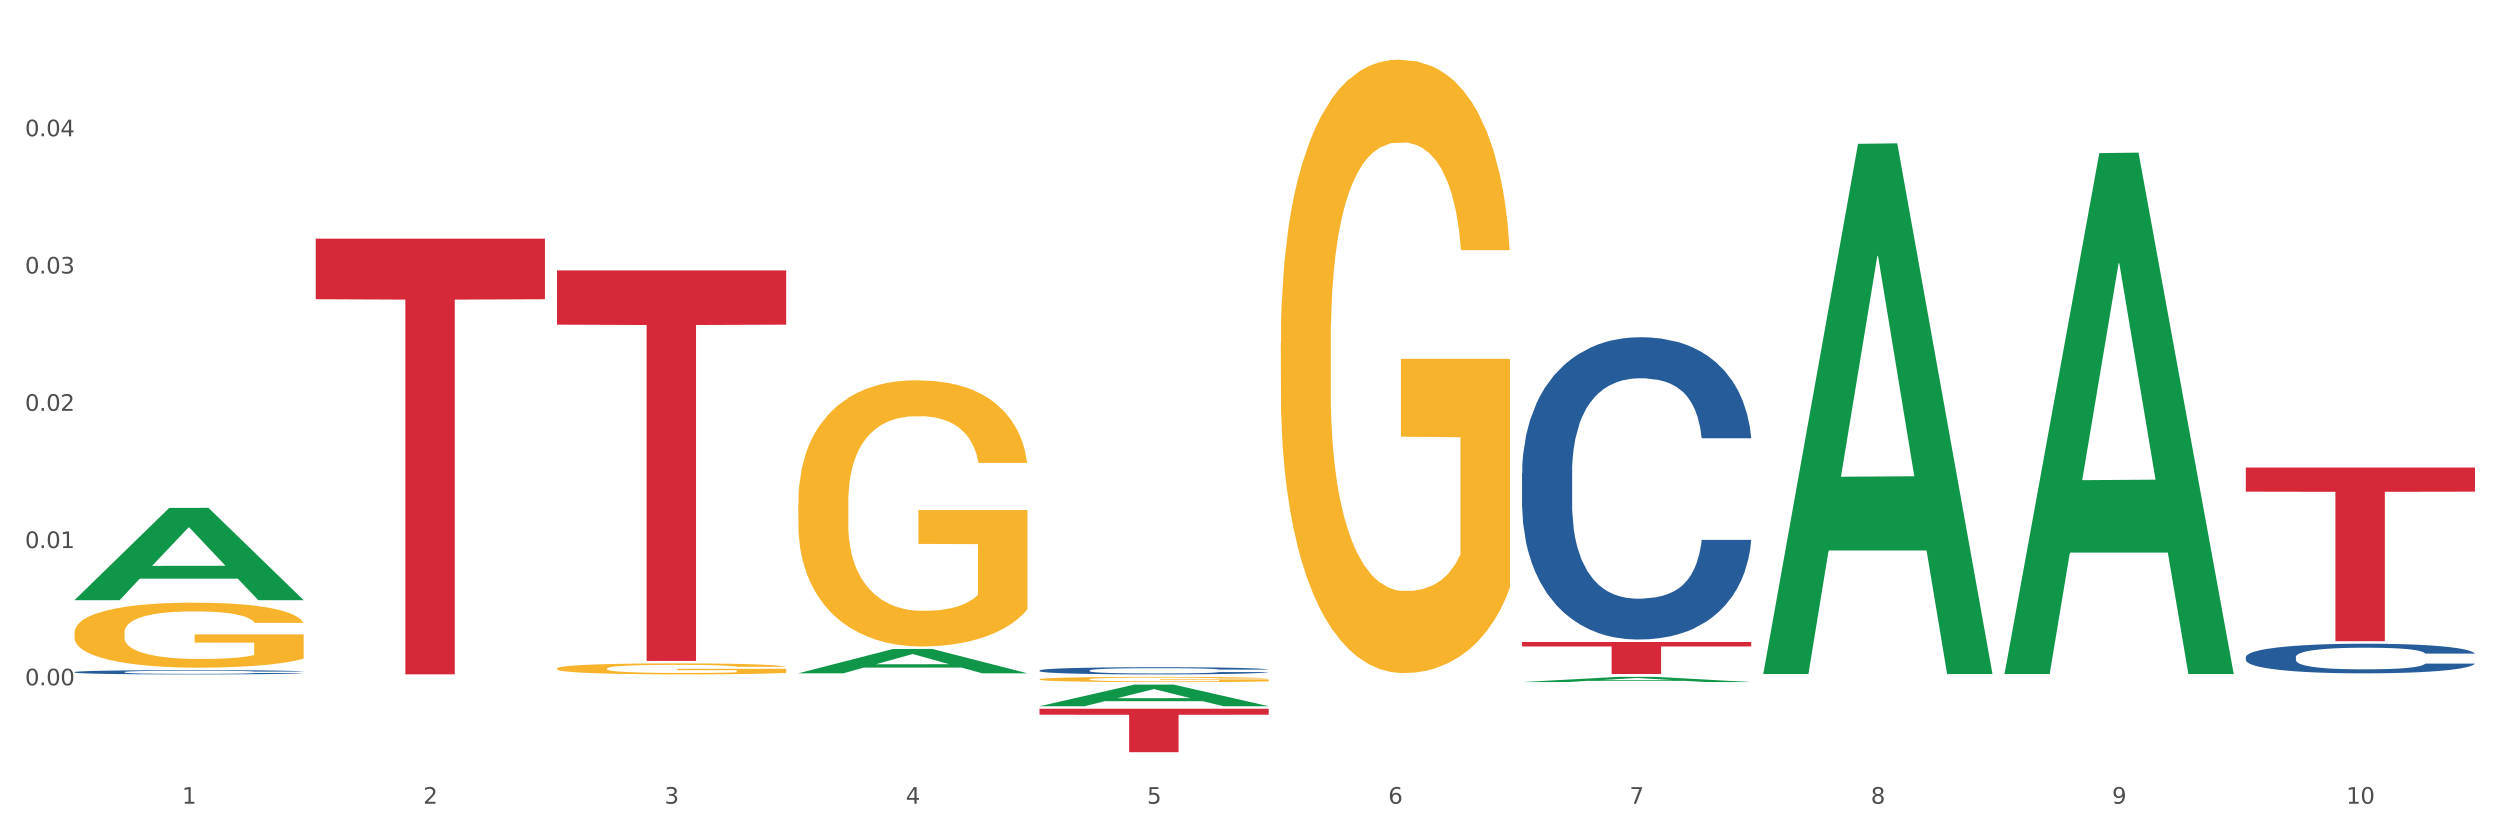 <?xml version="1.0" encoding="utf-8" standalone="no"?>
<!DOCTYPE svg PUBLIC "-//W3C//DTD SVG 1.1//EN"
  "http://www.w3.org/Graphics/SVG/1.1/DTD/svg11.dtd">
<svg xmlns:xlink="http://www.w3.org/1999/xlink" width="1080pt" height="360pt" viewBox="0 0 1080 360" xmlns="http://www.w3.org/2000/svg" version="1.1">
 <rect x="0" y="0" width="1080" height="360" fill="#333333" stroke="none"/>
 <defs>
  <style type="text/css">*{stroke-linejoin: round; stroke-linecap: butt}</style>
 </defs>
 <g id="figure_1">
  <g id="patch_1">
   <path d="M 0 360 
L 1080 360 
L 1080 0 
L 0 0 
z
" style="fill: #ffffff; stroke: #ffffff; stroke-linejoin: miter"/>
  </g>
  <g id="axes_1">
   <g id="matplotlib.axis_1">
    <g id="xtick_1">
     <g id="text_1">
      <!-- 1 -->
      <g style="fill: #4d4d4d" transform="translate(78.627 347.204) scale(0.096 -0.096)">
       <defs>
        <path id="DejaVuSans-31" d="M 794 531 
L 1825 531 
L 1825 4091 
L 703 3866 
L 703 4441 
L 1819 4666 
L 2450 4666 
L 2450 531 
L 3481 531 
L 3481 0 
L 794 0 
L 794 531 
z
" transform="scale(0.016)"/>
       </defs>
       <use xlink:href="#DejaVuSans-31"/>
      </g>
     </g>
    </g>
    <g id="xtick_2">
     <g id="text_2">
      <!-- 2 -->
      <g style="fill: #4d4d4d" transform="translate(182.851 347.204) scale(0.096 -0.096)">
       <defs>
        <path id="DejaVuSans-32" d="M 1228 531 
L 3431 531 
L 3431 0 
L 469 0 
L 469 531 
Q 828 903 1448 1529 
Q 2069 2156 2228 2338 
Q 2531 2678 2651 2914 
Q 2772 3150 2772 3378 
Q 2772 3750 2511 3984 
Q 2250 4219 1831 4219 
Q 1534 4219 1204 4116 
Q 875 4013 500 3803 
L 500 4441 
Q 881 4594 1212 4672 
Q 1544 4750 1819 4750 
Q 2544 4750 2975 4387 
Q 3406 4025 3406 3419 
Q 3406 3131 3298 2873 
Q 3191 2616 2906 2266 
Q 2828 2175 2409 1742 
Q 1991 1309 1228 531 
z
" transform="scale(0.016)"/>
       </defs>
       <use xlink:href="#DejaVuSans-32"/>
      </g>
     </g>
    </g>
    <g id="xtick_3">
     <g id="text_3">
      <!-- 3 -->
      <g style="fill: #4d4d4d" transform="translate(287.074 347.204) scale(0.096 -0.096)">
       <defs>
        <path id="DejaVuSans-33" d="M 2597 2516 
Q 3050 2419 3304 2112 
Q 3559 1806 3559 1356 
Q 3559 666 3084 287 
Q 2609 -91 1734 -91 
Q 1441 -91 1130 -33 
Q 819 25 488 141 
L 488 750 
Q 750 597 1062 519 
Q 1375 441 1716 441 
Q 2309 441 2620 675 
Q 2931 909 2931 1356 
Q 2931 1769 2642 2001 
Q 2353 2234 1838 2234 
L 1294 2234 
L 1294 2753 
L 1863 2753 
Q 2328 2753 2575 2939 
Q 2822 3125 2822 3475 
Q 2822 3834 2567 4026 
Q 2313 4219 1838 4219 
Q 1578 4219 1281 4162 
Q 984 4106 628 3988 
L 628 4550 
Q 988 4650 1302 4700 
Q 1616 4750 1894 4750 
Q 2613 4750 3031 4423 
Q 3450 4097 3450 3541 
Q 3450 3153 3228 2886 
Q 3006 2619 2597 2516 
z
" transform="scale(0.016)"/>
       </defs>
       <use xlink:href="#DejaVuSans-33"/>
      </g>
     </g>
    </g>
    <g id="xtick_4">
     <g id="text_4">
      <!-- 4 -->
      <g style="fill: #4d4d4d" transform="translate(391.298 347.204) scale(0.096 -0.096)">
       <defs>
        <path id="DejaVuSans-34" d="M 2419 4116 
L 825 1625 
L 2419 1625 
L 2419 4116 
z
M 2253 4666 
L 3047 4666 
L 3047 1625 
L 3713 1625 
L 3713 1100 
L 3047 1100 
L 3047 0 
L 2419 0 
L 2419 1100 
L 313 1100 
L 313 1709 
L 2253 4666 
z
" transform="scale(0.016)"/>
       </defs>
       <use xlink:href="#DejaVuSans-34"/>
      </g>
     </g>
    </g>
    <g id="xtick_5">
     <g id="text_5">
      <!-- 5 -->
      <g style="fill: #4d4d4d" transform="translate(495.522 347.204) scale(0.096 -0.096)">
       <defs>
        <path id="DejaVuSans-35" d="M 691 4666 
L 3169 4666 
L 3169 4134 
L 1269 4134 
L 1269 2991 
Q 1406 3038 1543 3061 
Q 1681 3084 1819 3084 
Q 2600 3084 3056 2656 
Q 3513 2228 3513 1497 
Q 3513 744 3044 326 
Q 2575 -91 1722 -91 
Q 1428 -91 1123 -41 
Q 819 9 494 109 
L 494 744 
Q 775 591 1075 516 
Q 1375 441 1709 441 
Q 2250 441 2565 725 
Q 2881 1009 2881 1497 
Q 2881 1984 2565 2268 
Q 2250 2553 1709 2553 
Q 1456 2553 1204 2497 
Q 953 2441 691 2322 
L 691 4666 
z
" transform="scale(0.016)"/>
       </defs>
       <use xlink:href="#DejaVuSans-35"/>
      </g>
     </g>
    </g>
    <g id="xtick_6">
     <g id="text_6">
      <!-- 6 -->
      <g style="fill: #4d4d4d" transform="translate(599.745 347.204) scale(0.096 -0.096)">
       <defs>
        <path id="DejaVuSans-36" d="M 2113 2584 
Q 1688 2584 1439 2293 
Q 1191 2003 1191 1497 
Q 1191 994 1439 701 
Q 1688 409 2113 409 
Q 2538 409 2786 701 
Q 3034 994 3034 1497 
Q 3034 2003 2786 2293 
Q 2538 2584 2113 2584 
z
M 3366 4563 
L 3366 3988 
Q 3128 4100 2886 4159 
Q 2644 4219 2406 4219 
Q 1781 4219 1451 3797 
Q 1122 3375 1075 2522 
Q 1259 2794 1537 2939 
Q 1816 3084 2150 3084 
Q 2853 3084 3261 2657 
Q 3669 2231 3669 1497 
Q 3669 778 3244 343 
Q 2819 -91 2113 -91 
Q 1303 -91 875 529 
Q 447 1150 447 2328 
Q 447 3434 972 4092 
Q 1497 4750 2381 4750 
Q 2619 4750 2861 4703 
Q 3103 4656 3366 4563 
z
" transform="scale(0.016)"/>
       </defs>
       <use xlink:href="#DejaVuSans-36"/>
      </g>
     </g>
    </g>
    <g id="xtick_7">
     <g id="text_7">
      <!-- 7 -->
      <g style="fill: #4d4d4d" transform="translate(703.969 347.204) scale(0.096 -0.096)">
       <defs>
        <path id="DejaVuSans-37" d="M 525 4666 
L 3525 4666 
L 3525 4397 
L 1831 0 
L 1172 0 
L 2766 4134 
L 525 4134 
L 525 4666 
z
" transform="scale(0.016)"/>
       </defs>
       <use xlink:href="#DejaVuSans-37"/>
      </g>
     </g>
    </g>
    <g id="xtick_8">
     <g id="text_8">
      <!-- 8 -->
      <g style="fill: #4d4d4d" transform="translate(808.193 347.204) scale(0.096 -0.096)">
       <defs>
        <path id="DejaVuSans-38" d="M 2034 2216 
Q 1584 2216 1326 1975 
Q 1069 1734 1069 1313 
Q 1069 891 1326 650 
Q 1584 409 2034 409 
Q 2484 409 2743 651 
Q 3003 894 3003 1313 
Q 3003 1734 2745 1975 
Q 2488 2216 2034 2216 
z
M 1403 2484 
Q 997 2584 770 2862 
Q 544 3141 544 3541 
Q 544 4100 942 4425 
Q 1341 4750 2034 4750 
Q 2731 4750 3128 4425 
Q 3525 4100 3525 3541 
Q 3525 3141 3298 2862 
Q 3072 2584 2669 2484 
Q 3125 2378 3379 2068 
Q 3634 1759 3634 1313 
Q 3634 634 3220 271 
Q 2806 -91 2034 -91 
Q 1263 -91 848 271 
Q 434 634 434 1313 
Q 434 1759 690 2068 
Q 947 2378 1403 2484 
z
M 1172 3481 
Q 1172 3119 1398 2916 
Q 1625 2713 2034 2713 
Q 2441 2713 2670 2916 
Q 2900 3119 2900 3481 
Q 2900 3844 2670 4047 
Q 2441 4250 2034 4250 
Q 1625 4250 1398 4047 
Q 1172 3844 1172 3481 
z
" transform="scale(0.016)"/>
       </defs>
       <use xlink:href="#DejaVuSans-38"/>
      </g>
     </g>
    </g>
    <g id="xtick_9">
     <g id="text_9">
      <!-- 9 -->
      <g style="fill: #4d4d4d" transform="translate(912.416 347.204) scale(0.096 -0.096)">
       <defs>
        <path id="DejaVuSans-39" d="M 703 97 
L 703 672 
Q 941 559 1184 500 
Q 1428 441 1663 441 
Q 2288 441 2617 861 
Q 2947 1281 2994 2138 
Q 2813 1869 2534 1725 
Q 2256 1581 1919 1581 
Q 1219 1581 811 2004 
Q 403 2428 403 3163 
Q 403 3881 828 4315 
Q 1253 4750 1959 4750 
Q 2769 4750 3195 4129 
Q 3622 3509 3622 2328 
Q 3622 1225 3098 567 
Q 2575 -91 1691 -91 
Q 1453 -91 1209 -44 
Q 966 3 703 97 
z
M 1959 2075 
Q 2384 2075 2632 2365 
Q 2881 2656 2881 3163 
Q 2881 3666 2632 3958 
Q 2384 4250 1959 4250 
Q 1534 4250 1286 3958 
Q 1038 3666 1038 3163 
Q 1038 2656 1286 2365 
Q 1534 2075 1959 2075 
z
" transform="scale(0.016)"/>
       </defs>
       <use xlink:href="#DejaVuSans-39"/>
      </g>
     </g>
    </g>
    <g id="xtick_10">
     <g id="text_10">
      <!-- 10 -->
      <g style="fill: #4d4d4d" transform="translate(1013.586 347.204) scale(0.096 -0.096)">
       <defs>
        <path id="DejaVuSans-30" d="M 2034 4250 
Q 1547 4250 1301 3770 
Q 1056 3291 1056 2328 
Q 1056 1369 1301 889 
Q 1547 409 2034 409 
Q 2525 409 2770 889 
Q 3016 1369 3016 2328 
Q 3016 3291 2770 3770 
Q 2525 4250 2034 4250 
z
M 2034 4750 
Q 2819 4750 3233 4129 
Q 3647 3509 3647 2328 
Q 3647 1150 3233 529 
Q 2819 -91 2034 -91 
Q 1250 -91 836 529 
Q 422 1150 422 2328 
Q 422 3509 836 4129 
Q 1250 4750 2034 4750 
z
" transform="scale(0.016)"/>
       </defs>
       <use xlink:href="#DejaVuSans-31"/>
       <use xlink:href="#DejaVuSans-30" transform="translate(63.623 0)"/>
      </g>
     </g>
    </g>
    <g id="xtick_11"/>
    <g id="xtick_12"/>
    <g id="xtick_13"/>
    <g id="xtick_14"/>
    <g id="xtick_15"/>
    <g id="xtick_16"/>
    <g id="xtick_17"/>
    <g id="xtick_18"/>
    <g id="xtick_19"/>
   </g>
   <g id="matplotlib.axis_2">
    <g id="ytick_1">
     <g id="text_11">
      <!-- 0.00 -->
      <g style="fill: #4d4d4d" transform="translate(10.8 296.063) scale(0.096 -0.096)">
       <defs>
        <path id="DejaVuSans-2e" d="M 684 794 
L 1344 794 
L 1344 0 
L 684 0 
L 684 794 
z
" transform="scale(0.016)"/>
       </defs>
       <use xlink:href="#DejaVuSans-30"/>
       <use xlink:href="#DejaVuSans-2e" transform="translate(63.623 0)"/>
       <use xlink:href="#DejaVuSans-30" transform="translate(95.41 0)"/>
       <use xlink:href="#DejaVuSans-30" transform="translate(159.033 0)"/>
      </g>
     </g>
    </g>
    <g id="ytick_2">
     <g id="text_12">
      <!-- 0.01 -->
      <g style="fill: #4d4d4d" transform="translate(10.8 236.765) scale(0.096 -0.096)">
       <use xlink:href="#DejaVuSans-30"/>
       <use xlink:href="#DejaVuSans-2e" transform="translate(63.623 0)"/>
       <use xlink:href="#DejaVuSans-30" transform="translate(95.41 0)"/>
       <use xlink:href="#DejaVuSans-31" transform="translate(159.033 0)"/>
      </g>
     </g>
    </g>
    <g id="ytick_3">
     <g id="text_13">
      <!-- 0.02 -->
      <g style="fill: #4d4d4d" transform="translate(10.8 177.467) scale(0.096 -0.096)">
       <use xlink:href="#DejaVuSans-30"/>
       <use xlink:href="#DejaVuSans-2e" transform="translate(63.623 0)"/>
       <use xlink:href="#DejaVuSans-30" transform="translate(95.41 0)"/>
       <use xlink:href="#DejaVuSans-32" transform="translate(159.033 0)"/>
      </g>
     </g>
    </g>
    <g id="ytick_4">
     <g id="text_14">
      <!-- 0.03 -->
      <g style="fill: #4d4d4d" transform="translate(10.8 118.168) scale(0.096 -0.096)">
       <use xlink:href="#DejaVuSans-30"/>
       <use xlink:href="#DejaVuSans-2e" transform="translate(63.623 0)"/>
       <use xlink:href="#DejaVuSans-30" transform="translate(95.41 0)"/>
       <use xlink:href="#DejaVuSans-33" transform="translate(159.033 0)"/>
      </g>
     </g>
    </g>
    <g id="ytick_5">
     <g id="text_15">
      <!-- 0.04 -->
      <g style="fill: #4d4d4d" transform="translate(10.8 58.87) scale(0.096 -0.096)">
       <use xlink:href="#DejaVuSans-30"/>
       <use xlink:href="#DejaVuSans-2e" transform="translate(63.623 0)"/>
       <use xlink:href="#DejaVuSans-30" transform="translate(95.41 0)"/>
       <use xlink:href="#DejaVuSans-34" transform="translate(159.033 0)"/>
      </g>
     </g>
    </g>
    <g id="ytick_6"/>
    <g id="ytick_7"/>
    <g id="ytick_8"/>
    <g id="ytick_9"/>
    <g id="ytick_10"/>
    <g id="ytick_11"/>
   </g>
   <g id="PolyCollection_1">
    <path d="M 32.175 259.21 
L 32.277 259.173 
L 73.107 219.414 
L 90.051 219.376 
L 131.187 259.285 
L 111.589 259.285 
L 102.709 249.992 
L 60.552 249.992 
L 60.246 250.142 
L 51.671 259.285 
L 32.175 259.285 
L 32.175 259.21 
L 65.86 244.446 
L 97.401 244.408 
L 81.783 227.882 
L 81.579 227.808 
L 81.375 227.92 
L 65.758 244.408 
L 65.86 244.446 
L 32.175 259.21 
z
" clip-path="url(#p2684461181)" style="fill: #109648"/>
    <path d="M 657.517 204.359 
L 657.634 204.24 
L 657.634 200.9 
L 657.985 196.368 
L 659.272 188.019 
L 660.911 181.698 
L 663.72 174.303 
L 665.241 171.202 
L 667.231 167.744 
L 671.327 162.138 
L 676.008 157.367 
L 679.285 154.743 
L 681.743 153.074 
L 687.244 150.092 
L 690.404 148.78 
L 693.681 147.707 
L 696.49 146.991 
L 701.171 146.156 
L 704.916 145.798 
L 709.247 145.679 
L 712.875 145.798 
L 717.673 146.275 
L 724.695 147.707 
L 727.387 148.541 
L 731.015 149.973 
L 734.76 151.881 
L 737.803 153.789 
L 741.314 156.532 
L 744.943 160.11 
L 748.454 164.643 
L 750.911 168.817 
L 752.901 173.23 
L 754.657 178.597 
L 755.944 184.441 
L 756.529 189.331 
L 735.112 189.331 
L 734.526 184.918 
L 733.356 180.147 
L 732.186 176.927 
L 730.898 174.303 
L 728.909 171.322 
L 727.153 169.413 
L 724.227 167.147 
L 721.535 165.716 
L 719.312 164.881 
L 716.62 164.166 
L 710.885 163.45 
L 706.789 163.45 
L 704.214 163.688 
L 701.054 164.285 
L 698.362 165.12 
L 695.202 166.551 
L 692.745 168.101 
L 690.287 170.129 
L 688.882 171.56 
L 686.776 174.184 
L 685.371 176.331 
L 683.499 180.028 
L 682.445 182.652 
L 680.573 189.45 
L 679.754 194.46 
L 679.402 197.918 
L 679.168 201.735 
L 679.168 220.341 
L 679.871 228.69 
L 680.456 232.268 
L 681.392 236.323 
L 683.148 241.571 
L 685.722 246.699 
L 688.414 250.396 
L 690.638 252.662 
L 692.745 254.332 
L 694.851 255.644 
L 697.426 256.837 
L 699.533 257.552 
L 702.693 258.268 
L 706.438 258.626 
L 709.364 258.626 
L 715.332 258.03 
L 718.024 257.433 
L 720.599 256.598 
L 723.408 255.286 
L 725.632 253.855 
L 726.919 252.782 
L 729.026 250.516 
L 730.664 248.13 
L 732.069 245.387 
L 733.005 243.002 
L 734.058 239.424 
L 734.877 235.369 
L 735.112 233.222 
L 756.529 233.222 
L 756.061 237.515 
L 755.242 241.69 
L 753.603 247.295 
L 752.316 250.516 
L 750.326 254.451 
L 748.22 257.791 
L 745.294 261.488 
L 742.602 264.231 
L 739.793 266.617 
L 736.75 268.764 
L 731.249 271.745 
L 729.26 272.58 
L 725.046 274.011 
L 721.769 274.846 
L 716.971 275.681 
L 712.055 276.158 
L 706.906 276.278 
L 702.341 276.039 
L 697.309 275.323 
L 694.149 274.608 
L 690.638 273.534 
L 686.542 271.865 
L 682.679 269.837 
L 679.051 267.452 
L 675.657 264.709 
L 672.497 261.608 
L 668.401 256.479 
L 665.358 251.47 
L 663.134 246.818 
L 661.613 242.882 
L 660.091 237.873 
L 659.272 234.414 
L 657.985 226.066 
L 657.517 218.313 
L 657.517 204.359 
z
" clip-path="url(#p2684461181)" style="fill: #255c99"/>
    <path d="M 970.188 283.832 
L 970.305 283.82 
L 970.305 283.493 
L 970.656 283.048 
L 971.943 282.23 
L 973.582 281.61 
L 976.39 280.885 
L 977.912 280.581 
L 979.902 280.241 
L 983.998 279.692 
L 988.679 279.224 
L 991.956 278.967 
L 994.414 278.803 
L 999.915 278.511 
L 1003.075 278.382 
L 1006.352 278.277 
L 1009.161 278.207 
L 1013.842 278.125 
L 1017.587 278.09 
L 1021.917 278.078 
L 1025.546 278.09 
L 1030.344 278.136 
L 1037.366 278.277 
L 1040.058 278.359 
L 1043.686 278.499 
L 1047.431 278.686 
L 1050.474 278.873 
L 1053.985 279.142 
L 1057.613 279.493 
L 1061.125 279.937 
L 1063.582 280.347 
L 1065.572 280.779 
L 1067.327 281.306 
L 1068.615 281.879 
L 1069.2 282.358 
L 1047.782 282.358 
L 1047.197 281.926 
L 1046.027 281.458 
L 1044.857 281.142 
L 1043.569 280.885 
L 1041.58 280.592 
L 1039.824 280.405 
L 1036.898 280.183 
L 1034.206 280.043 
L 1031.983 279.961 
L 1029.291 279.891 
L 1023.556 279.82 
L 1019.46 279.82 
L 1016.885 279.844 
L 1013.725 279.902 
L 1011.033 279.984 
L 1007.873 280.125 
L 1005.415 280.277 
L 1002.958 280.475 
L 1001.553 280.616 
L 999.447 280.873 
L 998.042 281.084 
L 996.17 281.446 
L 995.116 281.703 
L 993.244 282.37 
L 992.424 282.861 
L 992.073 283.2 
L 991.839 283.574 
L 991.839 285.399 
L 992.541 286.217 
L 993.127 286.568 
L 994.063 286.966 
L 995.818 287.48 
L 998.393 287.983 
L 1001.085 288.346 
L 1003.309 288.568 
L 1005.415 288.732 
L 1007.522 288.86 
L 1010.097 288.977 
L 1012.203 289.047 
L 1015.363 289.118 
L 1019.109 289.153 
L 1022.035 289.153 
L 1028.003 289.094 
L 1030.695 289.036 
L 1033.27 288.954 
L 1036.079 288.825 
L 1038.303 288.685 
L 1039.59 288.58 
L 1041.697 288.357 
L 1043.335 288.124 
L 1044.739 287.855 
L 1045.676 287.621 
L 1046.729 287.27 
L 1047.548 286.872 
L 1047.782 286.662 
L 1069.2 286.662 
L 1068.732 287.083 
L 1067.913 287.492 
L 1066.274 288.042 
L 1064.987 288.357 
L 1062.997 288.743 
L 1060.89 289.071 
L 1057.965 289.433 
L 1055.273 289.702 
L 1052.464 289.936 
L 1049.421 290.147 
L 1043.92 290.439 
L 1041.931 290.521 
L 1037.717 290.661 
L 1034.44 290.743 
L 1029.642 290.825 
L 1024.726 290.872 
L 1019.577 290.883 
L 1015.012 290.86 
L 1009.98 290.79 
L 1006.82 290.72 
L 1003.309 290.614 
L 999.212 290.451 
L 995.35 290.252 
L 991.722 290.018 
L 988.328 289.749 
L 985.168 289.445 
L 981.072 288.942 
L 978.029 288.451 
L 975.805 287.995 
L 974.284 287.609 
L 972.762 287.118 
L 971.943 286.779 
L 970.656 285.96 
L 970.188 285.2 
L 970.188 283.832 
z
" clip-path="url(#p2684461181)" style="fill: #255c99"/>
    <path d="M 32.175 273.328 
L 32.292 273.302 
L 32.292 272.379 
L 32.526 271.584 
L 33.695 269.661 
L 35.448 268.071 
L 36.734 267.225 
L 38.02 266.532 
L 39.54 265.84 
L 41.41 265.122 
L 44.8 264.07 
L 46.904 263.532 
L 49.476 262.967 
L 54.152 262.147 
L 57.542 261.685 
L 61.049 261.3 
L 66.777 260.839 
L 70.517 260.634 
L 74.492 260.48 
L 79.285 260.377 
L 82.909 260.352 
L 90.858 260.429 
L 97.638 260.659 
L 100.911 260.839 
L 105.119 261.147 
L 107.34 261.352 
L 110.964 261.762 
L 114.705 262.301 
L 117.277 262.762 
L 121.134 263.634 
L 124.057 264.506 
L 126.745 265.583 
L 128.148 266.327 
L 129.2 267.019 
L 130.135 267.814 
L 131.071 269.071 
L 110.029 269.071 
L 109.211 268.173 
L 107.925 267.327 
L 106.054 266.506 
L 104.418 265.994 
L 101.612 265.352 
L 99.041 264.942 
L 96.352 264.634 
L 93.079 264.378 
L 90.507 264.25 
L 86.883 264.147 
L 79.752 264.173 
L 74.96 264.378 
L 71.686 264.634 
L 69.582 264.865 
L 67.712 265.122 
L 65.608 265.481 
L 63.153 266.019 
L 61.399 266.506 
L 59.646 267.122 
L 58.243 267.737 
L 56.957 268.455 
L 55.905 269.225 
L 55.087 270.02 
L 54.386 270.994 
L 53.801 272.61 
L 53.801 276.123 
L 54.035 276.918 
L 54.619 277.97 
L 55.321 278.765 
L 56.49 279.714 
L 57.542 280.355 
L 59.529 281.278 
L 61.75 282.047 
L 63.504 282.535 
L 65.257 282.945 
L 68.296 283.509 
L 71.686 283.971 
L 74.609 284.253 
L 78.583 284.509 
L 81.272 284.612 
L 83.61 284.663 
L 89.338 284.663 
L 93.429 284.586 
L 97.988 284.407 
L 101.495 284.176 
L 104.418 283.894 
L 107.691 283.432 
L 109.795 282.996 
L 109.795 277.636 
L 84.078 277.611 
L 84.078 274.046 
L 131.187 274.046 
L 131.187 284.509 
L 129.2 285.048 
L 126.979 285.535 
L 124.641 285.971 
L 121.134 286.51 
L 116.926 287.023 
L 113.185 287.382 
L 109.211 287.689 
L 104.535 287.971 
L 98.456 288.228 
L 94.715 288.331 
L 90.039 288.407 
L 84.545 288.433 
L 79.752 288.382 
L 75.076 288.254 
L 70.167 288.023 
L 65.374 287.689 
L 61.75 287.356 
L 58.126 286.946 
L 54.269 286.407 
L 51.229 285.894 
L 48.891 285.433 
L 46.32 284.843 
L 43.514 284.073 
L 41.41 283.381 
L 39.54 282.663 
L 37.552 281.74 
L 36.15 280.945 
L 34.747 279.945 
L 33.928 279.201 
L 32.993 278.047 
L 32.292 276.431 
L 32.175 273.328 
z
" clip-path="url(#p2684461181)" style="fill: #f7b32b"/>
    <path d="M 240.622 288.786 
L 240.739 288.782 
L 240.739 288.625 
L 240.973 288.49 
L 242.142 288.164 
L 243.895 287.894 
L 245.181 287.751 
L 246.467 287.633 
L 247.987 287.516 
L 249.857 287.394 
L 253.247 287.216 
L 255.351 287.124 
L 257.923 287.028 
L 262.599 286.889 
L 265.989 286.811 
L 269.496 286.746 
L 275.224 286.667 
L 278.965 286.632 
L 282.939 286.606 
L 287.732 286.589 
L 291.356 286.585 
L 299.305 286.598 
L 306.085 286.637 
L 309.358 286.667 
L 313.566 286.719 
L 315.788 286.754 
L 319.411 286.824 
L 323.152 286.915 
L 325.724 286.994 
L 329.581 287.142 
L 332.504 287.289 
L 335.193 287.472 
L 336.595 287.598 
L 337.647 287.716 
L 338.583 287.851 
L 339.518 288.064 
L 318.476 288.064 
L 317.658 287.912 
L 316.372 287.768 
L 314.502 287.629 
L 312.865 287.542 
L 310.06 287.433 
L 307.488 287.363 
L 304.799 287.311 
L 301.526 287.268 
L 298.954 287.246 
L 295.33 287.229 
L 288.2 287.233 
L 283.407 287.268 
L 280.134 287.311 
L 278.03 287.35 
L 276.159 287.394 
L 274.055 287.455 
L 271.6 287.546 
L 269.847 287.629 
L 268.093 287.733 
L 266.69 287.838 
L 265.405 287.96 
L 264.352 288.09 
L 263.534 288.225 
L 262.833 288.39 
L 262.248 288.664 
L 262.248 289.261 
L 262.482 289.395 
L 263.067 289.574 
L 263.768 289.709 
L 264.937 289.87 
L 265.989 289.979 
L 267.976 290.135 
L 270.197 290.266 
L 271.951 290.348 
L 273.704 290.418 
L 276.744 290.514 
L 280.134 290.592 
L 283.056 290.64 
L 287.031 290.683 
L 289.719 290.701 
L 292.057 290.71 
L 297.785 290.71 
L 301.877 290.697 
L 306.436 290.666 
L 309.943 290.627 
L 312.865 290.579 
L 316.138 290.501 
L 318.242 290.427 
L 318.242 289.517 
L 292.525 289.513 
L 292.525 288.908 
L 339.635 288.908 
L 339.635 290.683 
L 337.647 290.775 
L 335.426 290.858 
L 333.088 290.931 
L 329.581 291.023 
L 325.373 291.11 
L 321.632 291.171 
L 317.658 291.223 
L 312.982 291.271 
L 306.903 291.314 
L 303.163 291.332 
L 298.487 291.345 
L 292.992 291.349 
L 288.2 291.34 
L 283.524 291.319 
L 278.614 291.28 
L 273.821 291.223 
L 270.197 291.166 
L 266.574 291.097 
L 262.716 291.005 
L 259.677 290.918 
L 257.339 290.84 
L 254.767 290.74 
L 251.961 290.609 
L 249.857 290.492 
L 247.987 290.37 
L 246 290.214 
L 244.597 290.079 
L 243.194 289.909 
L 242.376 289.783 
L 241.441 289.587 
L 240.739 289.313 
L 240.622 288.786 
z
" clip-path="url(#p2684461181)" style="fill: #f7b32b"/>
    <path d="M 344.846 217.421 
L 344.963 217.316 
L 344.963 213.535 
L 345.197 210.279 
L 346.366 202.402 
L 348.119 195.89 
L 349.405 192.424 
L 350.691 189.589 
L 352.21 186.753 
L 354.081 183.812 
L 357.471 179.506 
L 359.575 177.301 
L 362.147 174.99 
L 366.823 171.629 
L 370.213 169.739 
L 373.72 168.163 
L 379.448 166.273 
L 383.188 165.433 
L 387.163 164.802 
L 391.956 164.382 
L 395.579 164.277 
L 403.529 164.592 
L 410.309 165.538 
L 413.582 166.273 
L 417.79 167.533 
L 420.011 168.373 
L 423.635 170.054 
L 427.376 172.259 
L 429.947 174.15 
L 433.805 177.721 
L 436.728 181.292 
L 439.416 185.703 
L 440.819 188.749 
L 441.871 191.584 
L 442.806 194.84 
L 443.741 199.986 
L 422.7 199.986 
L 421.882 196.31 
L 420.596 192.845 
L 418.725 189.484 
L 417.089 187.383 
L 414.283 184.758 
L 411.711 183.077 
L 409.023 181.817 
L 405.75 180.767 
L 403.178 180.241 
L 399.554 179.821 
L 392.423 179.926 
L 387.63 180.767 
L 384.357 181.817 
L 382.253 182.762 
L 380.383 183.812 
L 378.279 185.283 
L 375.824 187.488 
L 374.07 189.484 
L 372.317 192.004 
L 370.914 194.525 
L 369.628 197.466 
L 368.576 200.617 
L 367.758 203.872 
L 367.056 207.863 
L 366.472 214.48 
L 366.472 228.869 
L 366.706 232.125 
L 367.29 236.431 
L 367.992 239.686 
L 369.161 243.572 
L 370.213 246.198 
L 372.2 249.979 
L 374.421 253.13 
L 376.174 255.125 
L 377.928 256.806 
L 380.967 259.116 
L 384.357 261.007 
L 387.28 262.162 
L 391.254 263.212 
L 393.943 263.632 
L 396.281 263.843 
L 402.009 263.843 
L 406.1 263.527 
L 410.659 262.792 
L 414.166 261.847 
L 417.089 260.692 
L 420.362 258.801 
L 422.466 257.016 
L 422.466 235.065 
L 396.748 234.96 
L 396.748 220.362 
L 443.858 220.362 
L 443.858 263.212 
L 441.871 265.418 
L 439.65 267.413 
L 437.312 269.199 
L 433.805 271.404 
L 429.597 273.505 
L 425.856 274.975 
L 421.882 276.236 
L 417.206 277.391 
L 411.127 278.441 
L 407.386 278.861 
L 402.71 279.176 
L 397.216 279.281 
L 392.423 279.071 
L 387.747 278.546 
L 382.838 277.601 
L 378.045 276.236 
L 374.421 274.87 
L 370.797 273.19 
L 366.94 270.984 
L 363.9 268.884 
L 361.562 266.993 
L 358.99 264.578 
L 356.185 261.427 
L 354.081 258.591 
L 352.21 255.65 
L 350.223 251.869 
L 348.82 248.614 
L 347.418 244.518 
L 346.599 241.472 
L 345.664 236.746 
L 344.963 230.129 
L 344.846 217.421 
z
" clip-path="url(#p2684461181)" style="fill: #f7b32b"/>
    <path d="M 449.069 293.456 
L 449.186 293.454 
L 449.186 293.38 
L 449.42 293.317 
L 450.589 293.162 
L 452.343 293.035 
L 453.628 292.967 
L 454.914 292.911 
L 456.434 292.856 
L 458.304 292.798 
L 461.694 292.714 
L 463.799 292.671 
L 466.37 292.626 
L 471.046 292.56 
L 474.436 292.523 
L 477.943 292.492 
L 483.671 292.455 
L 487.412 292.438 
L 491.386 292.426 
L 496.179 292.418 
L 499.803 292.416 
L 507.752 292.422 
L 514.532 292.44 
L 517.805 292.455 
L 522.014 292.48 
L 524.235 292.496 
L 527.859 292.529 
L 531.599 292.572 
L 534.171 292.609 
L 538.029 292.679 
L 540.951 292.749 
L 543.64 292.835 
L 545.043 292.895 
L 546.095 292.951 
L 547.03 293.014 
L 547.965 293.115 
L 526.923 293.115 
L 526.105 293.043 
L 524.819 292.975 
L 522.949 292.909 
L 521.312 292.868 
L 518.507 292.817 
L 515.935 292.784 
L 513.246 292.759 
L 509.973 292.739 
L 507.401 292.728 
L 503.778 292.72 
L 496.647 292.722 
L 491.854 292.739 
L 488.581 292.759 
L 486.477 292.778 
L 484.606 292.798 
L 482.502 292.827 
L 480.047 292.87 
L 478.294 292.909 
L 476.54 292.959 
L 475.138 293.008 
L 473.852 293.066 
L 472.8 293.127 
L 471.981 293.191 
L 471.28 293.269 
L 470.696 293.399 
L 470.696 293.681 
L 470.929 293.744 
L 471.514 293.829 
L 472.215 293.892 
L 473.384 293.968 
L 474.436 294.02 
L 476.424 294.094 
L 478.645 294.156 
L 480.398 294.195 
L 482.152 294.228 
L 485.191 294.273 
L 488.581 294.31 
L 491.503 294.332 
L 495.478 294.353 
L 498.167 294.361 
L 500.505 294.365 
L 506.232 294.365 
L 510.324 294.359 
L 514.883 294.345 
L 518.39 294.326 
L 521.312 294.304 
L 524.585 294.267 
L 526.69 294.232 
L 526.69 293.802 
L 500.972 293.8 
L 500.972 293.514 
L 548.082 293.514 
L 548.082 294.353 
L 546.095 294.396 
L 543.874 294.435 
L 541.536 294.47 
L 538.029 294.513 
L 533.82 294.555 
L 530.08 294.583 
L 526.105 294.608 
L 521.429 294.631 
L 515.351 294.651 
L 511.61 294.659 
L 506.934 294.666 
L 501.44 294.668 
L 496.647 294.664 
L 491.971 294.653 
L 487.061 294.635 
L 482.268 294.608 
L 478.645 294.581 
L 475.021 294.548 
L 471.163 294.505 
L 468.124 294.464 
L 465.786 294.427 
L 463.214 294.38 
L 460.409 294.318 
L 458.304 294.263 
L 456.434 294.205 
L 454.447 294.131 
L 453.044 294.067 
L 451.641 293.987 
L 450.823 293.927 
L 449.888 293.835 
L 449.186 293.705 
L 449.069 293.456 
z
" clip-path="url(#p2684461181)" style="fill: #f7b32b"/>
    <path d="M 553.293 148.236 
L 553.41 147.994 
L 553.41 139.28 
L 553.644 131.777 
L 554.813 113.623 
L 556.566 98.616 
L 557.852 90.629 
L 559.138 84.093 
L 560.658 77.558 
L 562.528 70.781 
L 565.918 60.857 
L 568.022 55.774 
L 570.594 50.448 
L 575.27 42.703 
L 578.66 38.346 
L 582.167 34.715 
L 587.895 30.358 
L 591.636 28.422 
L 595.61 26.97 
L 600.403 26.002 
L 604.027 25.759 
L 611.976 26.486 
L 618.756 28.664 
L 622.029 30.358 
L 626.237 33.263 
L 628.458 35.199 
L 632.082 39.072 
L 635.823 44.155 
L 638.395 48.512 
L 642.252 56.742 
L 645.175 64.971 
L 647.863 75.137 
L 649.266 82.157 
L 650.318 88.692 
L 651.253 96.196 
L 652.189 108.056 
L 631.147 108.056 
L 630.329 99.584 
L 629.043 91.597 
L 627.173 83.851 
L 625.536 79.01 
L 622.73 72.959 
L 620.159 69.086 
L 617.47 66.182 
L 614.197 63.761 
L 611.625 62.551 
L 608.001 61.583 
L 600.87 61.825 
L 596.078 63.761 
L 592.805 66.182 
L 590.7 68.36 
L 588.83 70.781 
L 586.726 74.169 
L 584.271 79.252 
L 582.518 83.851 
L 580.764 89.66 
L 579.361 95.47 
L 578.075 102.247 
L 577.023 109.508 
L 576.205 117.012 
L 575.504 126.21 
L 574.919 141.459 
L 574.919 174.62 
L 575.153 182.123 
L 575.737 192.047 
L 576.439 199.551 
L 577.608 208.506 
L 578.66 214.558 
L 580.647 223.271 
L 582.868 230.533 
L 584.622 235.132 
L 586.375 239.005 
L 589.415 244.33 
L 592.805 248.687 
L 595.727 251.349 
L 599.702 253.77 
L 602.39 254.738 
L 604.728 255.222 
L 610.456 255.222 
L 614.548 254.496 
L 619.107 252.801 
L 622.613 250.623 
L 625.536 247.96 
L 628.809 243.604 
L 630.913 239.489 
L 630.913 188.9 
L 605.196 188.658 
L 605.196 155.014 
L 652.306 155.014 
L 652.306 253.77 
L 650.318 258.853 
L 648.097 263.452 
L 645.759 267.566 
L 642.252 272.649 
L 638.044 277.49 
L 634.303 280.879 
L 630.329 283.784 
L 625.653 286.446 
L 619.574 288.867 
L 615.833 289.835 
L 611.158 290.561 
L 605.663 290.803 
L 600.87 290.319 
L 596.195 289.109 
L 591.285 286.93 
L 586.492 283.784 
L 582.868 280.637 
L 579.244 276.764 
L 575.387 271.681 
L 572.347 266.84 
L 570.009 262.483 
L 567.438 256.916 
L 564.632 249.655 
L 562.528 243.119 
L 560.658 236.342 
L 558.67 227.628 
L 557.268 220.125 
L 555.865 210.685 
L 555.047 203.665 
L 554.111 192.773 
L 553.41 177.524 
L 553.293 148.236 
z
" clip-path="url(#p2684461181)" style="fill: #f7b32b"/>
    <path d="M 136.399 103.106 
L 235.411 103.106 
L 235.411 129.26 
L 196.463 129.437 
L 196.463 291.31 
L 175.112 291.31 
L 175.112 129.437 
L 136.399 129.26 
L 136.399 103.283 
L 136.399 103.106 
z
" clip-path="url(#p2684461181)" style="fill: #d62839"/>
    <path d="M 449.069 289.63 
L 449.187 289.627 
L 449.187 289.547 
L 449.538 289.439 
L 450.825 289.239 
L 452.464 289.088 
L 455.272 288.911 
L 456.794 288.837 
L 458.783 288.754 
L 462.88 288.62 
L 467.561 288.506 
L 470.838 288.444 
L 473.296 288.404 
L 478.797 288.332 
L 481.957 288.301 
L 485.234 288.275 
L 488.042 288.258 
L 492.724 288.238 
L 496.469 288.23 
L 500.799 288.227 
L 504.427 288.23 
L 509.226 288.241 
L 516.248 288.275 
L 518.94 288.295 
L 522.568 288.33 
L 526.313 288.375 
L 529.356 288.421 
L 532.867 288.486 
L 536.495 288.572 
L 540.006 288.68 
L 542.464 288.78 
L 544.454 288.886 
L 546.209 289.014 
L 547.497 289.154 
L 548.082 289.271 
L 526.664 289.271 
L 526.079 289.165 
L 524.909 289.051 
L 523.738 288.974 
L 522.451 288.911 
L 520.461 288.84 
L 518.706 288.794 
L 515.78 288.74 
L 513.088 288.706 
L 510.864 288.686 
L 508.173 288.669 
L 502.438 288.652 
L 498.342 288.652 
L 495.767 288.657 
L 492.607 288.672 
L 489.915 288.692 
L 486.755 288.726 
L 484.297 288.763 
L 481.84 288.811 
L 480.435 288.846 
L 478.328 288.908 
L 476.924 288.96 
L 475.051 289.048 
L 473.998 289.111 
L 472.126 289.273 
L 471.306 289.393 
L 470.955 289.476 
L 470.721 289.567 
L 470.721 290.012 
L 471.423 290.211 
L 472.009 290.297 
L 472.945 290.394 
L 474.7 290.519 
L 477.275 290.642 
L 479.967 290.73 
L 482.191 290.785 
L 484.297 290.825 
L 486.404 290.856 
L 488.979 290.884 
L 491.085 290.902 
L 494.245 290.919 
L 497.991 290.927 
L 500.916 290.927 
L 506.885 290.913 
L 509.577 290.899 
L 512.152 290.879 
L 514.961 290.847 
L 517.184 290.813 
L 518.472 290.787 
L 520.578 290.733 
L 522.217 290.676 
L 523.621 290.611 
L 524.558 290.554 
L 525.611 290.468 
L 526.43 290.371 
L 526.664 290.32 
L 548.082 290.32 
L 547.614 290.422 
L 546.795 290.522 
L 545.156 290.656 
L 543.869 290.733 
L 541.879 290.827 
L 539.772 290.907 
L 536.846 290.996 
L 534.155 291.061 
L 531.346 291.118 
L 528.303 291.17 
L 522.802 291.241 
L 520.813 291.261 
L 516.599 291.295 
L 513.322 291.315 
L 508.524 291.335 
L 503.608 291.346 
L 498.459 291.349 
L 493.894 291.343 
L 488.862 291.326 
L 485.702 291.309 
L 482.191 291.284 
L 478.094 291.244 
L 474.232 291.195 
L 470.604 291.138 
L 467.21 291.073 
L 464.05 290.998 
L 459.954 290.876 
L 456.911 290.756 
L 454.687 290.645 
L 453.166 290.551 
L 451.644 290.431 
L 450.825 290.348 
L 449.538 290.149 
L 449.069 289.963 
L 449.069 289.63 
z
" clip-path="url(#p2684461181)" style="fill: #255c99"/>
    <path d="M 449.069 306.161 
L 548.082 306.161 
L 548.082 308.772 
L 509.134 308.79 
L 509.134 324.95 
L 487.783 324.95 
L 487.783 308.79 
L 449.069 308.772 
L 449.069 306.179 
L 449.069 306.161 
z
" clip-path="url(#p2684461181)" style="fill: #d62839"/>
    <path d="M 657.517 277.344 
L 756.529 277.344 
L 756.529 279.264 
L 717.581 279.277 
L 717.581 291.16 
L 696.23 291.16 
L 696.23 279.277 
L 657.517 279.264 
L 657.517 277.357 
L 657.517 277.344 
z
" clip-path="url(#p2684461181)" style="fill: #d62839"/>
    <path d="M 970.188 201.971 
L 1069.2 201.971 
L 1069.2 212.4 
L 1030.252 212.47 
L 1030.252 277.011 
L 1008.901 277.011 
L 1008.901 212.47 
L 970.188 212.4 
L 970.188 202.042 
L 970.188 201.971 
z
" clip-path="url(#p2684461181)" style="fill: #d62839"/>
    <path d="M 240.622 116.805 
L 339.635 116.805 
L 339.635 140.251 
L 300.687 140.409 
L 300.687 285.518 
L 279.336 285.518 
L 279.336 140.409 
L 240.622 140.251 
L 240.622 116.964 
L 240.622 116.805 
z
" clip-path="url(#p2684461181)" style="fill: #d62839"/>
    <path d="M 32.175 290.331 
L 32.292 290.329 
L 32.292 290.282 
L 32.643 290.218 
L 33.931 290.099 
L 35.569 290.01 
L 38.378 289.905 
L 39.899 289.861 
L 41.889 289.812 
L 45.985 289.733 
L 50.667 289.665 
L 53.944 289.628 
L 56.401 289.604 
L 61.902 289.562 
L 65.062 289.544 
L 68.339 289.528 
L 71.148 289.518 
L 75.829 289.506 
L 79.575 289.501 
L 83.905 289.5 
L 87.533 289.501 
L 92.331 289.508 
L 99.354 289.528 
L 102.045 289.54 
L 105.674 289.561 
L 109.419 289.588 
L 112.462 289.615 
L 115.973 289.653 
L 119.601 289.704 
L 123.112 289.768 
L 125.57 289.827 
L 127.559 289.89 
L 129.315 289.966 
L 130.602 290.049 
L 131.187 290.118 
L 109.77 290.118 
L 109.185 290.055 
L 108.014 289.988 
L 106.844 289.942 
L 105.557 289.905 
L 103.567 289.863 
L 101.811 289.836 
L 98.886 289.804 
L 96.194 289.783 
L 93.97 289.772 
L 91.278 289.762 
L 85.543 289.751 
L 81.447 289.751 
L 78.872 289.755 
L 75.712 289.763 
L 73.021 289.775 
L 69.861 289.795 
L 67.403 289.817 
L 64.945 289.846 
L 63.541 289.866 
L 61.434 289.903 
L 60.03 289.934 
L 58.157 289.986 
L 57.104 290.023 
L 55.231 290.12 
L 54.412 290.191 
L 54.061 290.24 
L 53.827 290.294 
L 53.827 290.557 
L 54.529 290.675 
L 55.114 290.726 
L 56.05 290.783 
L 57.806 290.858 
L 60.381 290.93 
L 63.072 290.983 
L 65.296 291.015 
L 67.403 291.038 
L 69.509 291.057 
L 72.084 291.074 
L 74.191 291.084 
L 77.351 291.094 
L 81.096 291.099 
L 84.022 291.099 
L 89.991 291.091 
L 92.683 291.082 
L 95.257 291.071 
L 98.066 291.052 
L 100.29 291.032 
L 101.577 291.016 
L 103.684 290.984 
L 105.322 290.951 
L 106.727 290.912 
L 107.663 290.878 
L 108.717 290.827 
L 109.536 290.77 
L 109.77 290.739 
L 131.187 290.739 
L 130.719 290.8 
L 129.9 290.859 
L 128.262 290.939 
L 126.974 290.984 
L 124.985 291.04 
L 122.878 291.087 
L 119.952 291.14 
L 117.26 291.179 
L 114.451 291.212 
L 111.408 291.243 
L 105.908 291.285 
L 103.918 291.297 
L 99.705 291.317 
L 96.428 291.329 
L 91.629 291.341 
L 86.714 291.348 
L 81.564 291.349 
L 77 291.346 
L 71.967 291.336 
L 68.807 291.326 
L 65.296 291.31 
L 61.2 291.287 
L 57.338 291.258 
L 53.71 291.224 
L 50.316 291.185 
L 47.156 291.141 
L 43.059 291.069 
L 40.016 290.998 
L 37.793 290.932 
L 36.271 290.876 
L 34.75 290.805 
L 33.931 290.756 
L 32.643 290.638 
L 32.175 290.528 
L 32.175 290.331 
z
" clip-path="url(#p2684461181)" style="fill: #255c99"/>
    <path d="M 344.846 290.848 
L 344.948 290.838 
L 385.778 280.358 
L 402.722 280.348 
L 443.858 290.868 
L 424.26 290.868 
L 415.379 288.418 
L 373.223 288.418 
L 372.916 288.458 
L 364.342 290.868 
L 344.846 290.868 
L 344.846 290.848 
L 378.53 286.956 
L 410.072 286.946 
L 394.454 282.59 
L 394.25 282.571 
L 394.046 282.6 
L 378.428 286.946 
L 378.53 286.956 
L 344.846 290.848 
z
" clip-path="url(#p2684461181)" style="fill: #109648"/>
    <path d="M 449.069 305.077 
L 449.172 305.068 
L 490.001 295.743 
L 506.946 295.734 
L 548.082 305.095 
L 528.484 305.095 
L 519.603 302.915 
L 477.446 302.915 
L 477.14 302.95 
L 468.566 305.095 
L 449.069 305.095 
L 449.069 305.077 
L 482.754 301.614 
L 514.295 301.605 
L 498.678 297.729 
L 498.474 297.712 
L 498.269 297.738 
L 482.652 301.605 
L 482.754 301.614 
L 449.069 305.077 
z
" clip-path="url(#p2684461181)" style="fill: #109648"/>
    <path d="M 865.964 290.761 
L 866.066 290.549 
L 906.896 66.14 
L 923.84 65.929 
L 964.976 291.184 
L 945.378 291.184 
L 936.498 238.73 
L 894.341 238.73 
L 894.034 239.576 
L 885.46 291.184 
L 865.964 291.184 
L 865.964 290.761 
L 899.649 207.427 
L 931.19 207.215 
L 915.572 113.941 
L 915.368 113.518 
L 915.164 114.152 
L 899.547 207.215 
L 899.649 207.427 
L 865.964 290.761 
z
" clip-path="url(#p2684461181)" style="fill: #109648"/>
    <path d="M 761.74 290.77 
L 761.842 290.555 
L 802.672 62.133 
L 819.617 61.918 
L 860.753 291.2 
L 841.154 291.2 
L 832.274 237.809 
L 790.117 237.809 
L 789.811 238.67 
L 781.237 291.2 
L 761.74 291.2 
L 761.74 290.77 
L 795.425 205.946 
L 826.966 205.731 
L 811.349 110.788 
L 811.144 110.358 
L 810.94 111.004 
L 795.323 205.731 
L 795.425 205.946 
L 761.74 290.77 
z
" clip-path="url(#p2684461181)" style="fill: #109648"/>
    <path d="M 657.517 294.651 
L 657.619 294.649 
L 698.449 292.418 
L 715.393 292.416 
L 756.529 294.655 
L 736.931 294.655 
L 728.05 294.134 
L 685.893 294.134 
L 685.587 294.142 
L 677.013 294.655 
L 657.517 294.655 
L 657.517 294.651 
L 691.201 293.823 
L 722.742 293.82 
L 707.125 292.893 
L 706.921 292.889 
L 706.717 292.895 
L 691.099 293.82 
L 691.201 293.823 
L 657.517 294.651 
z
" clip-path="url(#p2684461181)" style="fill: #109648"/>
   </g>
  </g>
 </g>
 <defs>
  <clipPath id="p2684461181">
   <rect x="32.175" y="10.8" width="1037.025" height="329.109"/>
  </clipPath>
 </defs>
</svg>
